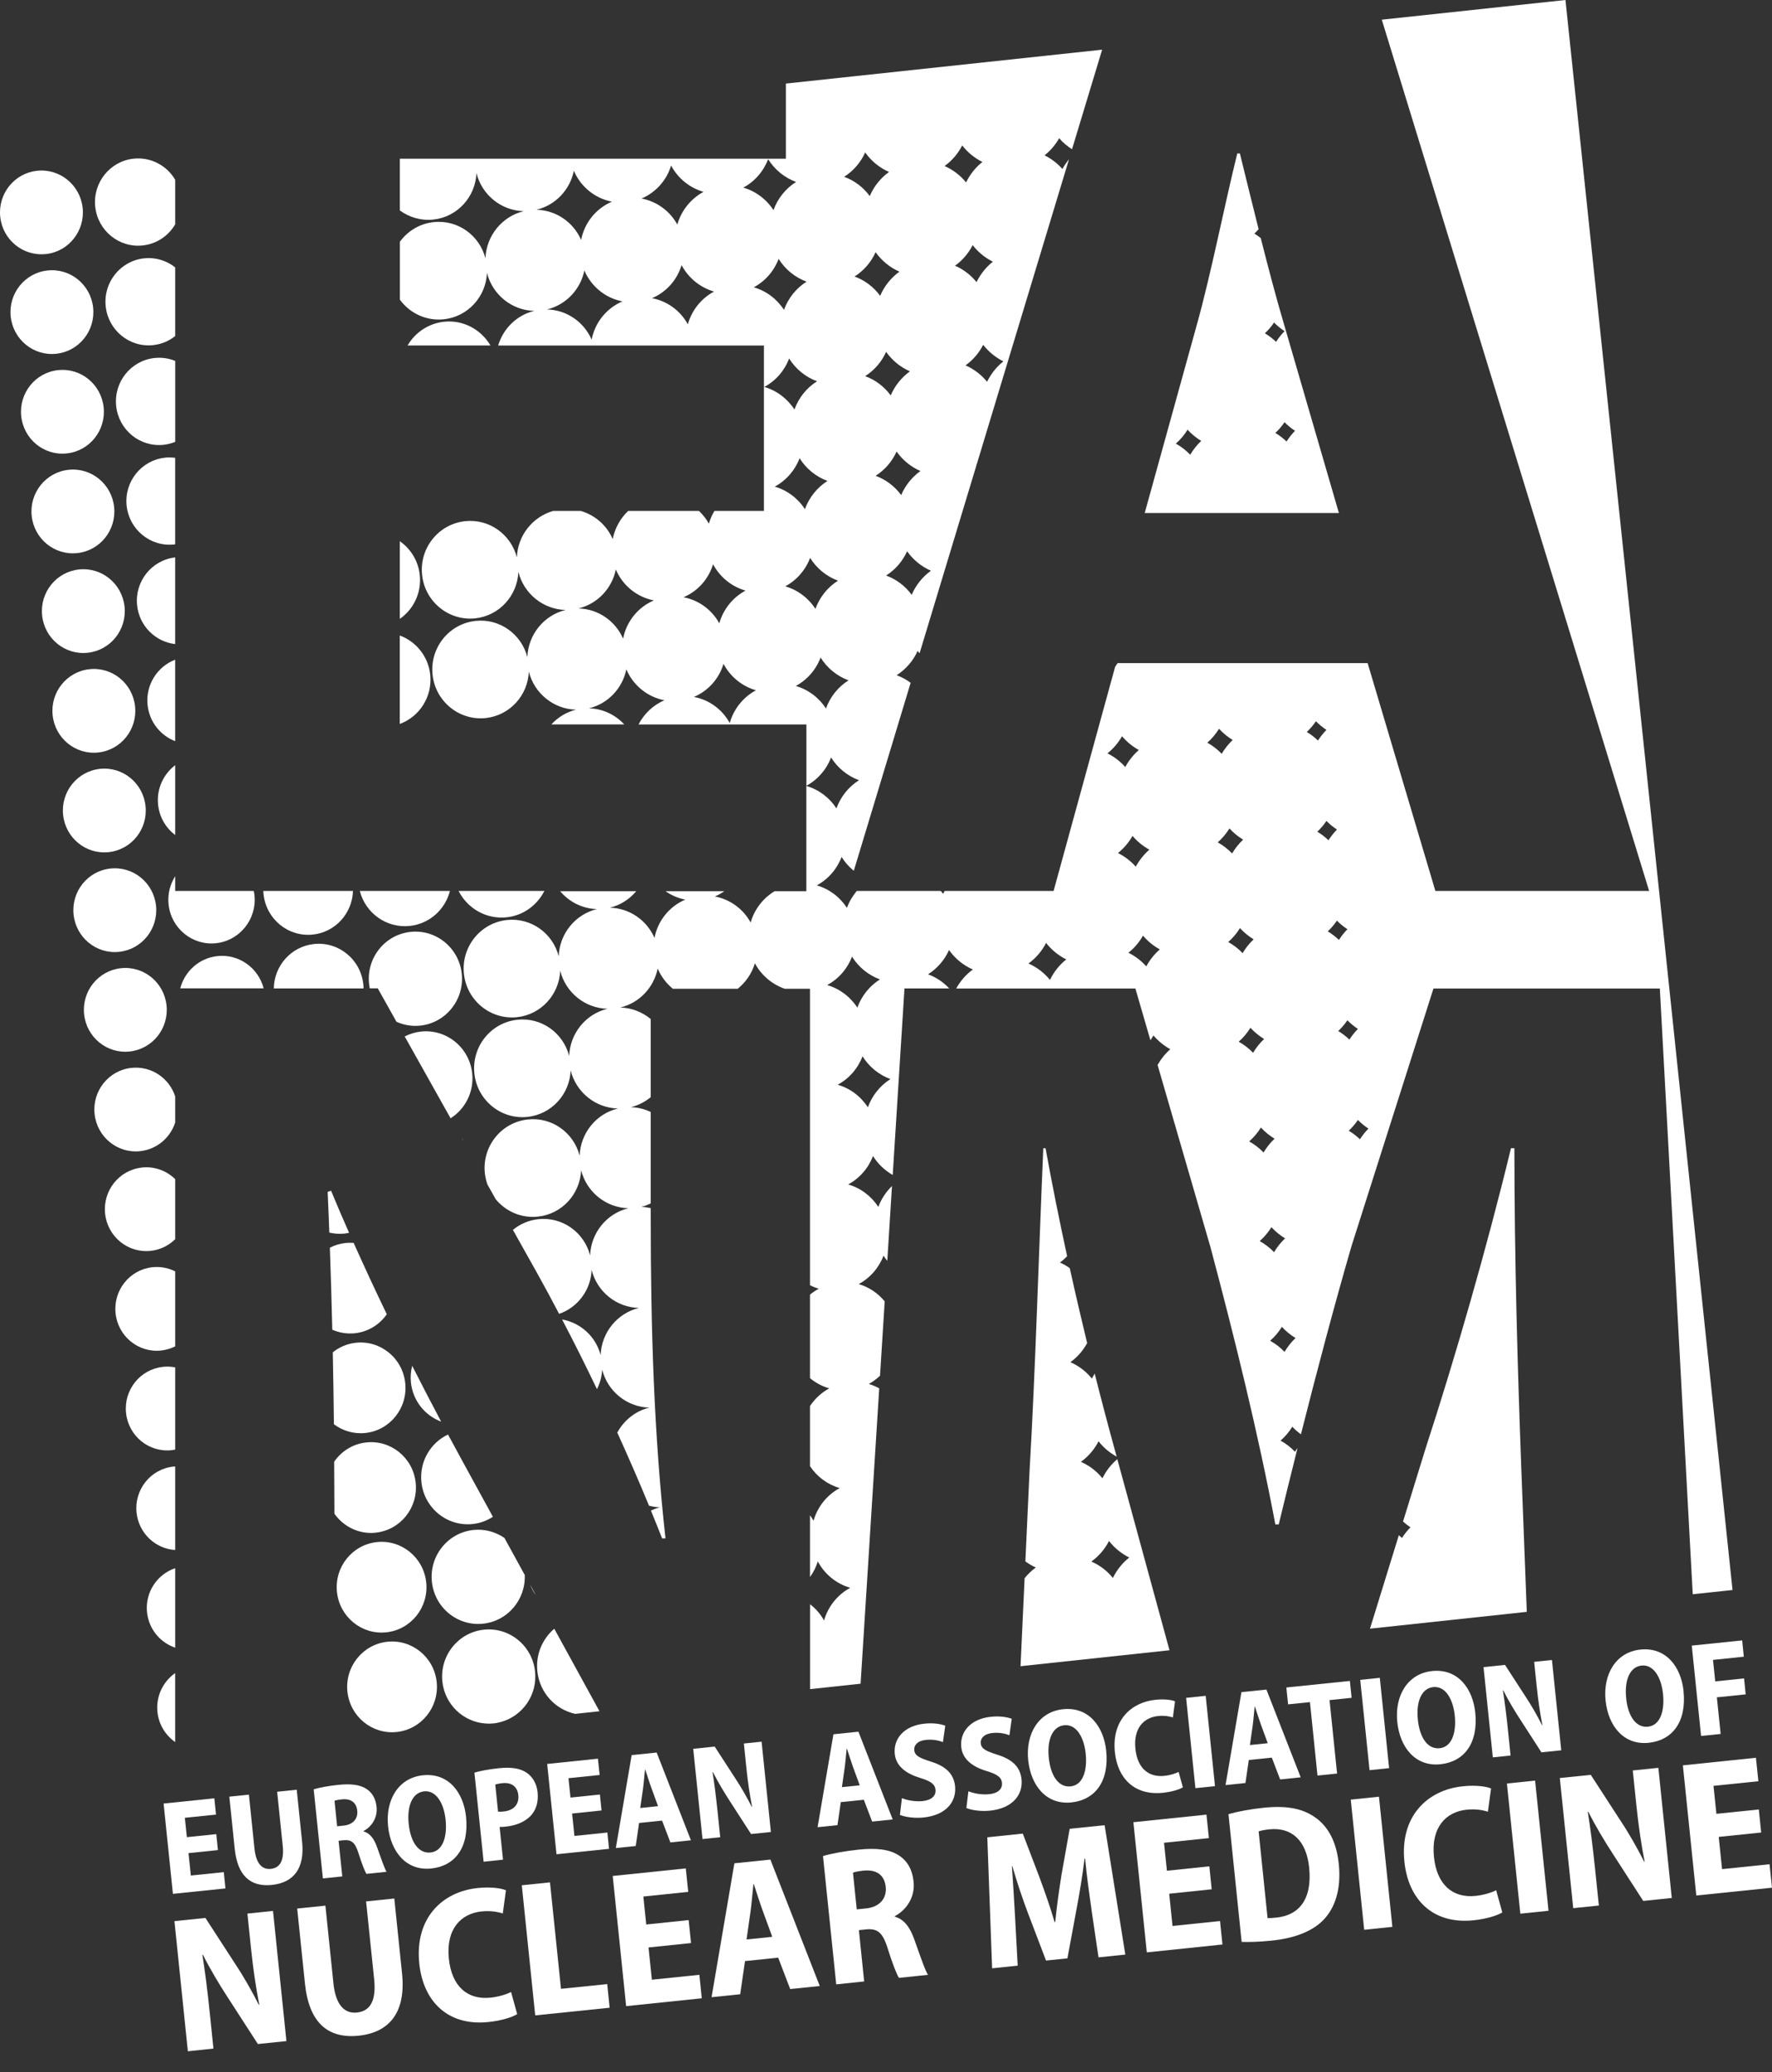 <svg width="77" height="90" viewBox="0 0 77 90" fill="none" xmlns="http://www.w3.org/2000/svg">
<rect x="0" y="0" width="77" height="90" fill="#333333" stroke="none"/>
<g clip-path="url(#clip0_1199_21812)">
<path d="M16.83 71.31C15.758 71.426 14.983 72.395 15.097 73.477C15.211 74.559 16.171 75.345 17.243 75.229C18.314 75.113 19.089 74.145 18.976 73.062C18.862 71.98 17.902 71.195 16.83 71.31Z" fill="white"/>
<path d="M21.023 70.786C19.911 70.906 19.105 71.913 19.222 73.037C19.328 74.041 20.138 74.797 21.103 74.861C21.216 74.869 21.332 74.869 21.45 74.856C21.568 74.844 21.682 74.819 21.791 74.787C22.722 74.519 23.356 73.61 23.25 72.605C23.133 71.481 22.134 70.666 21.023 70.786Z" fill="white"/>
<path d="M6.389 70.032C6.467 70.765 6.964 71.348 7.614 71.567V68.114C6.827 68.377 6.298 69.165 6.389 70.032Z" fill="white"/>
<path d="M16.788 70.9C17.859 70.784 18.634 69.816 18.521 68.733C18.407 67.651 17.447 66.865 16.375 66.981C15.303 67.097 14.528 68.066 14.642 69.148C14.756 70.23 15.716 71.016 16.788 70.9Z" fill="white"/>
<path d="M20.568 66.455C19.456 66.575 18.649 67.581 18.767 68.706C18.885 69.83 19.883 70.645 20.995 70.525C22.063 70.411 22.846 69.479 22.802 68.409L21.919 66.8C21.536 66.537 21.062 66.402 20.566 66.455H20.568Z" fill="white"/>
<path d="M7.534 63.701C6.545 63.806 5.829 64.703 5.934 65.701C6.029 66.598 6.753 67.272 7.614 67.325V63.697C7.587 63.697 7.562 63.697 7.534 63.701Z" fill="white"/>
<path d="M16.33 66.571C17.402 66.455 18.177 65.486 18.063 64.404C17.95 63.322 16.989 62.536 15.918 62.652C15.33 62.715 14.833 63.035 14.521 63.49C14.526 64.229 14.53 64.983 14.532 65.749C14.928 66.312 15.604 66.651 16.33 66.573V66.571Z" fill="white"/>
<path d="M19.466 62.309C18.706 62.669 18.218 63.486 18.312 64.377C18.43 65.501 19.428 66.316 20.54 66.196C20.865 66.162 21.162 66.049 21.418 65.882L20.172 63.606C19.94 63.183 19.704 62.749 19.468 62.309H19.466Z" fill="white"/>
<path d="M7.077 59.371C6.088 59.477 5.372 60.374 5.477 61.372C5.582 62.372 6.469 63.096 7.458 62.989C7.511 62.983 7.562 62.974 7.614 62.964V59.392C7.442 59.359 7.263 59.348 7.077 59.369V59.371Z" fill="white"/>
<path d="M15.876 62.242C16.948 62.128 17.723 61.157 17.609 60.075C17.495 58.992 16.535 58.207 15.463 58.323C15.082 58.363 14.741 58.514 14.461 58.738C14.482 59.753 14.497 60.797 14.509 61.862C14.888 62.147 15.371 62.296 15.876 62.242Z" fill="white"/>
<path d="M17.856 60.047C17.94 60.847 18.471 61.488 19.17 61.749C18.751 60.959 18.33 60.151 17.911 59.323C17.852 59.553 17.831 59.797 17.856 60.047Z" fill="white"/>
<path d="M6.622 55.042C5.633 55.148 4.917 56.044 5.022 57.043C5.127 58.043 6.014 58.767 7.003 58.66C7.222 58.636 7.427 58.571 7.614 58.479V55.223C7.317 55.074 6.976 55.004 6.622 55.042Z" fill="white"/>
<path d="M15.008 53.991C14.766 54.017 14.538 54.088 14.334 54.194C14.376 55.354 14.41 56.541 14.439 57.756C14.738 57.887 15.073 57.946 15.421 57.91C16.002 57.847 16.494 57.533 16.808 57.085C16.309 56.051 15.827 55.015 15.368 53.985C15.25 53.977 15.13 53.977 15.01 53.989L15.008 53.991Z" fill="white"/>
<path d="M6.167 50.713C5.178 50.818 4.462 51.715 4.567 52.713C4.672 53.714 5.559 54.438 6.548 54.331C6.967 54.286 7.336 54.099 7.614 53.823V51.218C7.243 50.854 6.721 50.652 6.167 50.711V50.713Z" fill="white"/>
<path d="M14.965 53.581C15.034 53.572 15.104 53.562 15.169 53.547C14.897 52.932 14.634 52.32 14.386 51.719L14.238 51.77C14.264 52.353 14.289 52.943 14.31 53.537C14.518 53.587 14.739 53.604 14.965 53.581Z" fill="white"/>
<path d="M5.71 46.384C4.721 46.489 4.005 47.386 4.11 48.384C4.215 49.384 5.102 50.109 6.091 50.001C6.82 49.923 7.399 49.416 7.614 48.755V47.628C7.357 46.828 6.574 46.291 5.71 46.384Z" fill="white"/>
<path d="M20.519 46.626C20.401 45.501 19.403 44.686 18.291 44.806C18.039 44.834 17.801 44.91 17.586 45.019L19.58 48.573C20.214 48.171 20.603 47.428 20.519 46.626Z" fill="white"/>
<path d="M5.636 45.672C6.626 45.566 7.342 44.669 7.237 43.671C7.131 42.671 6.245 41.947 5.255 42.054C4.265 42.16 3.55 43.057 3.655 44.055C3.76 45.055 4.647 45.779 5.636 45.672Z" fill="white"/>
<path d="M9.447 41.528C8.649 41.614 8.026 42.191 7.832 42.93H11.458C11.226 42.04 10.382 41.427 9.447 41.528Z" fill="white"/>
<path d="M15.788 42.756C15.674 41.673 14.714 40.888 13.642 41.004C12.65 41.109 11.913 41.949 11.898 42.933H15.798C15.798 42.874 15.794 42.815 15.788 42.756Z" fill="white"/>
<path d="M17.229 44.381C17.542 44.522 17.896 44.588 18.265 44.548C19.376 44.428 20.183 43.421 20.065 42.297C19.947 41.172 18.949 40.357 17.837 40.477C16.725 40.597 15.919 41.604 16.037 42.728C16.043 42.798 16.056 42.865 16.068 42.93H16.416L17.229 44.381Z" fill="white"/>
<path d="M5.179 41.343C6.169 41.237 6.885 40.34 6.78 39.342C6.674 38.342 5.788 37.618 4.798 37.725C3.808 37.83 3.092 38.727 3.198 39.725C3.303 40.726 4.19 41.45 5.179 41.343Z" fill="white"/>
<path d="M7.614 38.058C7.391 38.41 7.277 38.835 7.325 39.283C7.435 40.324 8.359 41.08 9.389 40.968C10.419 40.858 11.166 39.923 11.057 38.883C11.05 38.82 11.04 38.759 11.027 38.7H7.614V38.058Z" fill="white"/>
<path d="M11.452 38.841C11.566 39.923 12.526 40.709 13.598 40.593C14.577 40.488 15.307 39.666 15.339 38.7H11.443C11.443 38.746 11.445 38.793 11.452 38.841Z" fill="white"/>
<path d="M17.808 40.218C18.669 40.126 19.345 39.5 19.551 38.7H15.635C15.883 39.664 16.797 40.325 17.806 40.218H17.808Z" fill="white"/>
<path d="M4.724 37.013C5.714 36.908 6.43 36.011 6.324 35.013C6.219 34.013 5.333 33.288 4.343 33.396C3.353 33.501 2.637 34.398 2.743 35.396C2.848 36.396 3.734 37.121 4.724 37.013Z" fill="white"/>
<path d="M6.87 34.954C6.927 35.499 7.211 35.967 7.614 36.27V33.236C7.102 33.623 6.797 34.263 6.87 34.954Z" fill="white"/>
<path d="M4.269 32.684C5.259 32.579 5.975 31.682 5.869 30.684C5.764 29.684 4.878 28.959 3.888 29.067C2.898 29.172 2.182 30.069 2.288 31.067C2.393 32.067 3.279 32.792 4.269 32.684Z" fill="white"/>
<path d="M6.413 30.623C6.491 31.358 6.973 31.947 7.613 32.193V28.654C6.836 28.951 6.32 29.749 6.413 30.625V30.623Z" fill="white"/>
<path d="M18.696 29.309C18.611 28.505 18.076 27.862 17.371 27.603V31.446C18.226 31.132 18.794 30.265 18.696 29.309Z" fill="white"/>
<path d="M3.812 28.353C4.802 28.247 5.518 27.35 5.412 26.352C5.307 25.352 4.421 24.628 3.431 24.735C2.441 24.84 1.725 25.738 1.831 26.735C1.936 27.736 2.822 28.46 3.812 28.353Z" fill="white"/>
<path d="M5.958 26.293C6.053 27.195 6.758 27.879 7.613 27.976V24.211C6.59 24.327 5.848 25.258 5.958 26.293Z" fill="white"/>
<path d="M3.359 24.024C4.349 23.918 5.064 23.021 4.959 22.023C4.854 21.023 3.967 20.299 2.978 20.406C1.988 20.511 1.272 21.408 1.377 22.406C1.483 23.407 2.369 24.131 3.359 24.024Z" fill="white"/>
<path d="M7.171 19.88C6.141 19.989 5.393 20.924 5.503 21.964C5.612 23.004 6.537 23.76 7.566 23.649C7.583 23.649 7.598 23.642 7.613 23.64V19.886C7.467 19.867 7.32 19.863 7.168 19.878L7.171 19.88Z" fill="white"/>
<path d="M2.904 19.694C3.893 19.589 4.609 18.692 4.504 17.694C4.399 16.694 3.512 15.969 2.523 16.077C1.533 16.182 0.817 17.079 0.922 18.077C1.028 19.077 1.914 19.802 2.904 19.694Z" fill="white"/>
<path d="M6.715 15.55C5.686 15.66 4.938 16.595 5.048 17.635C5.157 18.675 6.082 19.431 7.111 19.32C7.288 19.3 7.457 19.256 7.615 19.191V15.677C7.339 15.563 7.031 15.517 6.715 15.55Z" fill="white"/>
<path d="M2.447 15.365C3.436 15.26 4.152 14.363 4.047 13.365C3.942 12.365 3.055 11.64 2.066 11.748C1.076 11.853 0.36 12.75 0.465 13.748C0.571 14.748 1.457 15.473 2.447 15.365Z" fill="white"/>
<path d="M6.26 11.221C5.231 11.331 4.483 12.265 4.593 13.306C4.702 14.346 5.627 15.102 6.656 14.99C7.021 14.952 7.347 14.809 7.614 14.596V11.615C7.244 11.322 6.766 11.166 6.26 11.221Z" fill="white"/>
<path d="M1.992 11.036C2.981 10.931 3.697 10.034 3.592 9.035C3.487 8.035 2.6 7.311 1.611 7.418C0.621 7.521 -0.095 8.418 0.01 9.417C0.116 10.417 1.002 11.141 1.992 11.034V11.036Z" fill="white"/>
<path d="M5.805 6.892C4.776 7.001 4.028 7.936 4.138 8.977C4.247 10.017 5.171 10.773 6.201 10.661C6.814 10.596 7.323 10.238 7.614 9.743V7.81C7.252 7.193 6.557 6.812 5.803 6.892H5.805Z" fill="white"/>
<path d="M47.904 64.208C47.654 63.901 47.334 63.654 46.969 63.496C47.291 63.265 47.555 62.957 47.736 62.603C47.951 62.877 48.22 63.103 48.523 63.269L48.452 63.01C48.159 61.949 47.862 60.822 47.569 59.662C47.525 59.733 47.485 59.805 47.447 59.879C47.197 59.571 46.877 59.325 46.512 59.167C46.816 58.95 47.062 58.664 47.241 58.337C46.982 57.27 46.727 56.179 46.485 55.082C46.35 54.987 46.209 54.903 46.058 54.838C46.171 54.756 46.275 54.663 46.371 54.564C46.028 52.987 45.71 51.408 45.434 49.875H45.335C45.137 54.419 44.99 59.614 44.742 63.808L44.556 67.819C44.7 67.922 44.849 68.015 45.011 68.085C44.828 68.217 44.664 68.373 44.523 68.55L44.346 72.372L50.819 71.679L48.551 63.378C48.281 63.608 48.06 63.89 47.904 64.21V64.208ZM48.359 68.537C48.108 68.23 47.788 67.984 47.424 67.826C47.746 67.594 48.01 67.287 48.191 66.933C48.426 67.236 48.728 67.48 49.069 67.651C48.77 67.889 48.528 68.192 48.359 68.539V68.537Z" fill="white"/>
<path d="M65.804 49.873H65.657C64.618 54.168 63.235 58.963 61.949 62.907L60.967 66.088C61.068 66.179 61.176 66.265 61.289 66.339C61.151 66.48 61.026 66.636 60.921 66.802C60.877 66.76 60.83 66.724 60.784 66.684L59.531 70.742L66.345 70.011L66.103 63.705C65.954 59.66 65.806 54.764 65.806 49.871L65.804 49.873Z" fill="white"/>
<path d="M22.017 39.843C22.747 39.765 23.341 39.313 23.655 38.7H19.928C20.313 39.458 21.128 39.938 22.017 39.843Z" fill="white"/>
<path d="M54.789 10.343C54.699 10.272 54.606 10.206 54.507 10.147C54.573 10.086 54.632 10.021 54.691 9.954C54.404 8.81 54.128 7.682 53.878 6.665H53.764C53.198 8.953 52.631 11.87 52.008 14.102L49.742 22.282H58.18L55.8 14.102C55.457 12.946 55.114 11.645 54.785 10.343H54.789ZM51.719 19.751C51.536 19.56 51.326 19.398 51.094 19.269C51.294 19.094 51.465 18.89 51.604 18.665C51.778 18.854 51.976 19.016 52.197 19.151C52.01 19.328 51.85 19.53 51.719 19.751ZM55.906 19.178C55.758 19.035 55.596 18.911 55.419 18.806C55.569 18.665 55.703 18.509 55.817 18.338C55.956 18.479 56.11 18.606 56.274 18.713C56.135 18.854 56.011 19.01 55.906 19.176V19.178ZM55.451 14.849C55.303 14.706 55.139 14.582 54.964 14.477C55.114 14.335 55.248 14.18 55.362 14.009C55.501 14.15 55.655 14.277 55.819 14.384C55.68 14.525 55.556 14.681 55.451 14.847V14.849Z" fill="white"/>
<path d="M23.35 72.593C23.449 73.528 24.134 74.254 24.995 74.442L26.05 74.328L24.085 70.744C23.571 71.182 23.272 71.864 23.35 72.591V72.593Z" fill="white"/>
<path d="M37.768 60.104C37.943 60.009 38.097 59.887 38.24 59.755L38.444 56.525C38.15 56.171 37.76 55.903 37.314 55.775C37.81 55.508 38.192 55.067 38.392 54.541C38.44 54.619 38.499 54.691 38.556 54.764L38.76 51.515C38.499 51.77 38.293 52.077 38.166 52.425C37.861 51.951 37.396 51.602 36.857 51.446C37.354 51.178 37.735 50.738 37.935 50.212C38.15 50.555 38.444 50.837 38.792 51.035L39.303 42.934H41.249C40.994 42.661 40.681 42.448 40.327 42.32C40.727 42.065 41.045 41.699 41.239 41.265C41.502 41.637 41.86 41.93 42.275 42.111C41.973 42.328 41.729 42.612 41.55 42.937H49.337L49.99 45.183C50.036 45.116 50.08 45.047 50.122 44.975C50.329 45.217 50.575 45.419 50.853 45.573C50.632 45.767 50.449 45.998 50.301 46.255L52.601 54.177C53.639 58.072 54.677 62.267 55.418 66.213H55.566C55.825 65.141 56.098 64.025 56.383 62.896C56.345 62.949 56.305 63.002 56.271 63.056C56.088 62.865 55.877 62.703 55.645 62.574C55.846 62.399 56.016 62.195 56.155 61.97C56.269 62.094 56.397 62.201 56.53 62.3C57.235 59.512 57.991 56.659 58.728 54.124L62.289 42.937H72.126L73.556 69.247L75.285 69.062L68.025 0L60.044 0.855L71.661 38.7H62.373L59.429 28.803H48.564C48.528 28.858 48.486 28.911 48.455 28.968L45.782 38.7H41.047C41.026 38.742 41.003 38.782 40.984 38.824C40.952 38.78 40.912 38.742 40.878 38.7H37.229C37.048 38.917 36.901 39.163 36.802 39.435C36.497 38.961 36.031 38.612 35.492 38.456C35.989 38.188 36.37 37.748 36.57 37.222C36.713 37.451 36.895 37.656 37.101 37.822L39.571 29.658C39.386 29.519 39.181 29.408 38.962 29.328C39.362 29.073 39.68 28.706 39.874 28.273C39.899 28.309 39.931 28.342 39.958 28.378L42.43 20.21C42.43 20.21 42.42 20.204 42.413 20.202C42.422 20.195 42.43 20.187 42.439 20.181L46.452 6.919C46.345 7.05 46.248 7.191 46.166 7.34C45.947 7.094 45.686 6.894 45.391 6.747C45.648 6.542 45.863 6.29 46.025 6.003C46.185 6.193 46.376 6.349 46.583 6.483L47.892 2.158L34.149 3.63V6.894H17.375V9.141C17.781 9.438 18.291 9.593 18.83 9.537C19.877 9.425 20.66 8.553 20.704 7.521C20.944 8.471 21.784 9.149 22.757 9.172C21.812 9.402 21.131 10.242 21.094 11.221C20.837 10.221 19.889 9.534 18.843 9.648C18.232 9.713 17.714 10.038 17.377 10.499V13.017C17.805 13.603 18.518 13.95 19.287 13.868C20.334 13.756 21.117 12.885 21.161 11.853C21.401 12.803 22.241 13.48 23.214 13.504C22.45 13.689 21.866 14.274 21.647 15.007H33.195V22.192H31.045C30.942 22.364 30.86 22.55 30.803 22.745C30.689 22.537 30.542 22.352 30.373 22.192H27.297C26.956 22.514 26.718 22.941 26.625 23.415C26.366 22.817 25.852 22.371 25.235 22.192H24.037C23.138 22.451 22.496 23.263 22.46 24.211C22.203 23.211 21.256 22.524 20.209 22.638C19.055 22.762 18.219 23.807 18.341 24.971C18.464 26.136 19.5 26.98 20.651 26.858C21.698 26.746 22.481 25.874 22.526 24.843C22.765 25.792 23.606 26.47 24.578 26.494C23.633 26.723 22.953 27.563 22.915 28.542C22.658 27.542 21.711 26.856 20.664 26.969C19.51 27.094 18.674 28.138 18.796 29.302C18.919 30.467 19.954 31.311 21.106 31.189C22.153 31.078 22.936 30.206 22.98 29.174C23.22 30.124 24.061 30.802 25.033 30.825C24.608 30.928 24.242 31.157 23.959 31.465H27.126C26.737 31.044 26.191 30.781 25.593 30.766C26.423 30.566 27.05 29.894 27.217 29.073C27.512 29.77 28.135 30.275 28.872 30.416C28.381 30.625 27.988 31.002 27.747 31.467H35.041V34.131C35.534 33.863 35.915 33.423 36.113 32.899C36.398 33.356 36.825 33.703 37.326 33.889C36.873 34.175 36.528 34.607 36.345 35.114C36.042 34.642 35.578 34.295 35.039 34.137V38.709H33.66C33.157 39.012 32.782 39.498 32.618 40.069C32.296 39.481 31.725 39.062 31.064 38.938C31.209 38.877 31.346 38.799 31.474 38.709H28.918C29.175 38.887 29.466 39.016 29.779 39.075C29.087 39.367 28.581 39.995 28.44 40.738C28.105 39.97 27.354 39.445 26.501 39.426C26.962 39.315 27.356 39.056 27.648 38.709H24.34C24.732 39.174 25.307 39.471 25.941 39.486C24.995 39.715 24.315 40.555 24.277 41.534C24.02 40.534 23.073 39.848 22.026 39.961C20.872 40.086 20.037 41.13 20.159 42.294C20.281 43.459 21.317 44.305 22.469 44.181C23.515 44.069 24.298 43.198 24.343 42.166C24.583 43.116 25.423 43.794 26.396 43.817C25.45 44.044 24.77 44.886 24.732 45.866C24.475 44.865 23.528 44.179 22.481 44.293C21.327 44.417 20.491 45.461 20.613 46.626C20.736 47.79 21.772 48.637 22.923 48.512C23.97 48.401 24.753 47.529 24.797 46.497C25.038 47.447 25.878 48.125 26.851 48.148C25.905 48.376 25.225 49.218 25.187 50.197C24.93 49.197 23.983 48.51 22.936 48.624C21.782 48.748 20.946 49.793 21.068 50.957C21.087 51.128 21.125 51.29 21.18 51.446L21.54 52.088C21.974 52.616 22.652 52.922 23.378 52.844C24.425 52.732 25.208 51.861 25.252 50.829C25.492 51.778 26.332 52.456 27.305 52.48C26.36 52.709 25.68 53.549 25.642 54.528C25.385 53.528 24.437 52.842 23.391 52.955C22.97 53 22.593 53.168 22.288 53.421L23.332 55.282C23.654 55.859 23.976 56.459 24.296 57.068C25.105 56.788 25.673 56.034 25.709 55.16C25.949 56.11 26.789 56.788 27.762 56.811C26.817 57.04 26.137 57.881 26.099 58.86C25.89 58.049 25.225 57.453 24.425 57.312C24.941 58.297 25.448 59.31 25.941 60.34C26.069 60.079 26.154 59.792 26.166 59.489C26.406 60.439 27.246 61.117 28.219 61.14C27.608 61.288 27.112 61.692 26.823 62.224C27.307 63.29 27.771 64.353 28.202 65.4C28.356 65.438 28.512 65.467 28.674 65.472C28.537 65.505 28.409 65.554 28.285 65.611C28.451 66.017 28.615 66.421 28.771 66.819H28.918C28.423 62.374 28.276 57.83 28.276 52.785V52.475C28.143 52.446 28.006 52.425 27.867 52.421C28.011 52.387 28.145 52.332 28.276 52.271V48.298C28.011 48.173 27.718 48.098 27.411 48.091C27.735 48.013 28.028 47.86 28.276 47.657V44.261C27.91 43.96 27.453 43.775 26.956 43.762C27.785 43.562 28.413 42.89 28.579 42.069C28.727 42.416 28.954 42.715 29.238 42.947H32.058C32.407 42.663 32.673 42.278 32.803 41.84C33.081 42.362 33.549 42.756 34.1 42.947H35.197V55.825C35.319 55.886 35.446 55.937 35.578 55.975C35.442 56.049 35.315 56.135 35.197 56.234V59.86C35.442 60.062 35.726 60.216 36.035 60.304C35.696 60.487 35.41 60.753 35.197 61.071V63.684C35.503 64.143 35.96 64.482 36.49 64.635C35.936 64.932 35.524 65.446 35.351 66.055C35.305 65.971 35.254 65.893 35.197 65.817V68.499C35.347 68.295 35.461 68.066 35.536 67.819C35.833 68.377 36.343 68.792 36.947 68.967C36.393 69.264 35.981 69.78 35.808 70.386C35.656 70.108 35.446 69.87 35.2 69.681V73.368L37.396 73.132L38.206 60.302C38.067 60.228 37.922 60.163 37.768 60.119V60.104ZM59.463 49.022C59.324 49.163 59.2 49.319 59.095 49.485C58.947 49.342 58.783 49.218 58.608 49.113C58.758 48.971 58.892 48.816 59.006 48.645C59.145 48.786 59.299 48.913 59.463 49.02V49.022ZM58.638 45.156C58.49 45.013 58.326 44.889 58.151 44.783C58.301 44.642 58.435 44.486 58.549 44.316C58.688 44.457 58.842 44.583 59.006 44.691C58.867 44.832 58.743 44.988 58.638 45.154V45.156ZM58.183 40.827C58.035 40.684 57.871 40.559 57.696 40.454C57.846 40.313 57.981 40.157 58.094 39.987C58.233 40.128 58.387 40.254 58.551 40.361C58.412 40.502 58.288 40.658 58.183 40.825V40.827ZM57.728 36.498C57.581 36.354 57.416 36.23 57.242 36.125C57.391 35.984 57.526 35.828 57.639 35.657C57.779 35.798 57.932 35.925 58.096 36.032C57.958 36.173 57.833 36.329 57.728 36.495V36.498ZM57.183 31.328C57.322 31.469 57.475 31.596 57.639 31.703C57.501 31.844 57.376 32 57.271 32.166C57.124 32.023 56.959 31.899 56.785 31.794C56.934 31.652 57.069 31.497 57.183 31.326V31.328ZM55.818 58.719C55.635 58.527 55.424 58.365 55.193 58.236C55.393 58.062 55.563 57.857 55.702 57.632C55.877 57.822 56.075 57.984 56.296 58.118C56.109 58.295 55.949 58.498 55.818 58.719ZM55.363 54.389C55.18 54.198 54.97 54.036 54.738 53.907C54.938 53.732 55.108 53.528 55.248 53.303C55.422 53.492 55.62 53.654 55.841 53.789C55.654 53.966 55.494 54.168 55.363 54.389ZM54.906 50.06C54.723 49.868 54.513 49.706 54.281 49.578C54.481 49.403 54.652 49.199 54.791 48.974C54.965 49.163 55.163 49.325 55.384 49.46C55.197 49.637 55.037 49.839 54.906 50.06ZM54.452 45.729C54.268 45.537 54.058 45.375 53.826 45.247C54.026 45.072 54.197 44.867 54.336 44.642C54.511 44.832 54.709 44.994 54.93 45.129C54.742 45.306 54.582 45.508 54.452 45.729ZM53.997 41.4C53.814 41.208 53.603 41.046 53.371 40.917C53.571 40.742 53.742 40.538 53.881 40.313C54.056 40.502 54.254 40.665 54.475 40.799C54.287 40.976 54.127 41.178 53.997 41.4ZM53.54 37.07C53.357 36.879 53.146 36.717 52.914 36.588C53.114 36.413 53.285 36.209 53.424 35.984C53.599 36.173 53.797 36.335 54.018 36.47C53.83 36.647 53.67 36.849 53.54 37.07ZM52.971 31.654C53.146 31.844 53.344 32.006 53.565 32.141C53.378 32.318 53.218 32.52 53.087 32.741C52.904 32.549 52.693 32.387 52.462 32.259C52.662 32.084 52.832 31.88 52.971 31.654ZM49.809 41.974C49.59 41.728 49.328 41.528 49.034 41.383C49.291 41.178 49.505 40.926 49.667 40.639C49.874 40.882 50.12 41.084 50.398 41.237C50.16 41.446 49.96 41.696 49.809 41.977V41.974ZM49.354 37.645C49.135 37.399 48.874 37.199 48.579 37.051C48.836 36.847 49.05 36.594 49.213 36.308C49.419 36.55 49.665 36.752 49.943 36.906C49.705 37.114 49.505 37.365 49.354 37.645ZM48.756 31.979C48.962 32.221 49.209 32.423 49.486 32.577C49.248 32.785 49.048 33.036 48.897 33.316C48.678 33.069 48.417 32.869 48.122 32.722C48.379 32.518 48.594 32.265 48.756 31.979ZM45.456 40.955C45.692 41.258 45.993 41.503 46.334 41.673C46.035 41.911 45.793 42.214 45.625 42.562C45.374 42.254 45.054 42.01 44.69 41.85C45.012 41.618 45.275 41.311 45.456 40.957V40.955ZM27.076 27.74C26.741 26.971 25.989 26.447 25.137 26.428C25.966 26.228 26.594 25.556 26.76 24.735C27.055 25.432 27.678 25.938 28.415 26.079C27.722 26.371 27.217 26.999 27.076 27.742V27.74ZM30.984 24.506C31.281 25.064 31.79 25.479 32.395 25.653C31.841 25.95 31.428 26.466 31.256 27.073C30.933 26.485 30.363 26.066 29.702 25.942C30.321 25.679 30.792 25.15 30.986 24.506H30.984ZM31.708 31.402C31.386 30.814 30.816 30.395 30.154 30.271C30.776 30.008 31.245 29.479 31.439 28.835C31.736 29.393 32.245 29.808 32.849 29.983C32.296 30.279 31.883 30.795 31.71 31.402H31.708ZM42.892 16.582C42.641 16.275 42.321 16.03 41.956 15.87C42.279 15.639 42.542 15.331 42.723 14.978C42.959 15.281 43.26 15.525 43.601 15.696C43.302 15.934 43.06 16.237 42.892 16.584V16.582ZM42.434 12.253C42.184 11.945 41.864 11.699 41.5 11.541C41.822 11.309 42.085 11.002 42.266 10.648C42.502 10.952 42.803 11.196 43.144 11.366C42.845 11.604 42.603 11.908 42.434 12.255V12.253ZM41.811 6.317C42.047 6.62 42.348 6.864 42.689 7.035C42.39 7.273 42.148 7.576 41.98 7.924C41.729 7.616 41.409 7.37 41.045 7.212C41.367 6.98 41.63 6.673 41.811 6.319V6.317ZM39.617 25.837C39.337 25.453 38.95 25.161 38.505 24.998C38.905 24.744 39.223 24.377 39.417 23.944C39.68 24.316 40.038 24.609 40.453 24.79C40.085 25.055 39.794 25.418 39.615 25.839L39.617 25.837ZM39.16 21.505C38.88 21.122 38.493 20.829 38.048 20.667C38.449 20.412 38.767 20.046 38.96 19.612C39.223 19.985 39.581 20.278 39.996 20.459C39.628 20.724 39.337 21.086 39.158 21.507L39.16 21.505ZM38.705 17.176C38.425 16.793 38.038 16.5 37.594 16.338C37.994 16.083 38.312 15.717 38.505 15.283C38.769 15.656 39.127 15.948 39.541 16.129C39.173 16.395 38.882 16.757 38.703 17.178L38.705 17.176ZM37.596 6.622C37.859 6.995 38.217 7.288 38.632 7.469C38.263 7.734 37.973 8.096 37.794 8.517C37.514 8.134 37.126 7.841 36.682 7.679C37.082 7.425 37.4 7.058 37.594 6.624L37.596 6.622ZM24.936 7.416C25.231 8.113 25.855 8.618 26.591 8.76C25.899 9.052 25.393 9.68 25.252 10.423C24.918 9.654 24.166 9.13 23.313 9.111C24.143 8.911 24.77 8.239 24.936 7.418V7.416ZM25.709 14.752C25.374 13.984 24.623 13.459 23.77 13.441C24.599 13.24 25.227 12.569 25.393 11.748C25.688 12.444 26.311 12.95 27.048 13.091C26.356 13.384 25.85 14.011 25.709 14.754V14.752ZM29.16 7.187C29.457 7.745 29.967 8.159 30.571 8.334C30.017 8.631 29.605 9.147 29.432 9.753C29.11 9.166 28.539 8.747 27.878 8.623C28.497 8.36 28.969 7.831 29.163 7.187H29.16ZM29.887 14.083C29.565 13.495 28.994 13.076 28.333 12.952C28.952 12.689 29.424 12.16 29.617 11.516C29.914 12.074 30.424 12.489 31.028 12.664C30.474 12.96 30.062 13.474 29.889 14.083H29.887ZM33.378 6.913C33.662 7.37 34.09 7.717 34.591 7.903C34.138 8.189 33.793 8.621 33.61 9.128C33.304 8.654 32.839 8.305 32.3 8.149C32.797 7.882 33.178 7.441 33.378 6.915V6.913ZM32.757 12.478C33.254 12.211 33.635 11.771 33.835 11.244C34.119 11.701 34.547 12.049 35.048 12.234C34.595 12.52 34.25 12.952 34.067 13.459C33.761 12.986 33.296 12.636 32.757 12.48V12.478ZM34.29 15.571C34.574 16.028 35.002 16.376 35.503 16.561C35.05 16.847 34.705 17.279 34.521 17.787C34.216 17.315 33.751 16.963 33.212 16.807C33.709 16.54 34.09 16.1 34.29 15.573V15.571ZM34.745 19.901C35.029 20.358 35.456 20.705 35.958 20.89C35.505 21.177 35.16 21.608 34.976 22.116C34.671 21.642 34.206 21.293 33.666 21.137C34.163 20.869 34.545 20.429 34.745 19.903V19.901ZM35.202 24.232C35.486 24.689 35.913 25.036 36.414 25.222C35.962 25.508 35.616 25.94 35.433 26.447C35.128 25.973 34.663 25.624 34.123 25.468C34.62 25.201 35.002 24.761 35.202 24.234V24.232ZM35.89 30.774C35.585 30.3 35.119 29.951 34.58 29.795C35.077 29.528 35.459 29.088 35.658 28.561C35.943 29.018 36.37 29.366 36.871 29.551C36.419 29.837 36.073 30.269 35.89 30.776V30.774ZM37.137 12.009C37.537 11.754 37.855 11.387 38.048 10.954C38.312 11.326 38.67 11.619 39.084 11.8C38.716 12.066 38.425 12.428 38.246 12.849C37.966 12.466 37.579 12.173 37.135 12.011L37.137 12.009ZM35.945 42.785C36.442 42.518 36.823 42.078 37.023 41.551C37.307 42.008 37.735 42.355 38.236 42.541C37.783 42.827 37.438 43.259 37.255 43.766C36.949 43.295 36.484 42.943 35.945 42.787V42.785ZM36.402 47.114C36.899 46.847 37.28 46.407 37.48 45.88C37.764 46.337 38.192 46.685 38.693 46.87C38.24 47.156 37.895 47.588 37.712 48.096C37.406 47.622 36.941 47.272 36.402 47.116V47.114Z" fill="white"/>
<path d="M6.842 74.362C6.899 74.911 7.196 75.376 7.613 75.667V72.671C7.086 73.037 6.771 73.675 6.842 74.362Z" fill="white"/>
<path d="M20.13 49.504C20.113 49.494 20.099 49.481 20.084 49.468L20.105 49.504H20.132H20.13Z" fill="white"/>
<path d="M18.241 24.977C18.175 24.358 17.843 23.834 17.373 23.508V26.881C17.967 26.47 18.323 25.75 18.241 24.977Z" fill="white"/>
<path d="M23.284 69.285L23.037 68.836C23.102 68.999 23.184 69.148 23.284 69.285Z" fill="white"/>
<path d="M19.294 13.975C18.608 14.049 18.037 14.449 17.711 15.005H21.312C20.905 14.316 20.135 13.885 19.294 13.975Z" fill="white"/>
<path d="M9.47 80.359L8.192 80.491L8.293 81.464L9.725 81.317L9.796 82.024L7.514 82.26L7.109 78.337L9.314 78.11L9.386 78.817L8.032 78.956L8.12 79.798L9.398 79.666L9.47 80.361V80.359Z" fill="white"/>
<path d="M10.816 77.952L11.058 80.295C11.125 80.944 11.388 81.213 11.765 81.175C12.157 81.135 12.355 80.834 12.285 80.169L12.043 77.825L12.894 77.737L13.128 80.002C13.248 81.152 12.761 81.775 11.816 81.872C10.877 81.969 10.319 81.466 10.199 80.299L9.965 78.038L10.816 77.95V77.952Z" fill="white"/>
<path d="M13.633 77.718C13.898 77.64 14.281 77.569 14.698 77.526C15.231 77.472 15.638 77.51 15.932 77.707C16.187 77.878 16.328 78.137 16.364 78.491C16.412 78.965 16.139 79.352 15.798 79.529V79.546C16.08 79.628 16.257 79.868 16.387 80.239C16.541 80.668 16.707 81.161 16.798 81.302L15.922 81.392C15.854 81.285 15.724 80.957 15.579 80.498C15.431 80.017 15.265 79.902 14.932 79.931L14.713 79.954L14.873 81.502L14.031 81.59L13.631 77.722L13.633 77.718ZM14.65 79.325L14.936 79.295C15.345 79.253 15.56 78.99 15.524 78.649C15.488 78.297 15.254 78.118 14.869 78.154C14.698 78.171 14.591 78.194 14.536 78.217L14.65 79.325Z" fill="white"/>
<path d="M20.251 78.912C20.39 80.257 19.763 81.053 18.737 81.159C17.655 81.27 16.979 80.432 16.863 79.325C16.745 78.183 17.309 77.219 18.379 77.109C19.506 76.993 20.144 77.88 20.251 78.91V78.912ZM17.76 79.225C17.844 80.032 18.2 80.516 18.708 80.464C19.226 80.411 19.442 79.809 19.363 79.038C19.289 78.335 18.96 77.754 18.43 77.808C17.918 77.861 17.678 78.44 17.76 79.225Z" fill="white"/>
<path d="M20.615 76.994C20.868 76.922 21.218 76.85 21.685 76.802C22.203 76.749 22.595 76.802 22.877 76.994C23.142 77.166 23.323 77.478 23.361 77.846C23.401 78.244 23.308 78.575 23.106 78.817C22.849 79.124 22.428 79.295 21.969 79.341C21.872 79.352 21.782 79.356 21.71 79.354L21.858 80.775L21.015 80.864L20.615 76.994ZM21.643 78.689C21.708 78.697 21.784 78.695 21.889 78.682C22.334 78.636 22.563 78.36 22.523 77.973C22.487 77.619 22.247 77.408 21.828 77.453C21.683 77.467 21.578 77.493 21.521 77.514L21.643 78.691V78.689Z" fill="white"/>
<path d="M26.138 78.638L24.86 78.771L24.961 79.744L26.393 79.596L26.464 80.304L24.182 80.54L23.777 76.617L25.982 76.389L26.056 77.097L24.702 77.236L24.79 78.078L26.068 77.945L26.14 78.64L26.138 78.638Z" fill="white"/>
<path d="M27.77 79.181L27.625 80.182L26.76 80.27L27.448 76.233L28.535 76.122L30.023 79.933L29.131 80.026L28.769 79.078L27.768 79.181H27.77ZM28.594 78.451L28.299 77.642C28.215 77.415 28.118 77.097 28.04 76.863H28.027C28 77.109 27.975 77.446 27.943 77.68L27.821 78.531L28.596 78.451H28.594Z" fill="white"/>
<path d="M30.527 79.882L30.123 75.96L31.056 75.863L31.959 77.255C32.197 77.613 32.467 78.084 32.667 78.48L32.681 78.476C32.585 77.994 32.498 77.423 32.433 76.791L32.324 75.73L33.094 75.65L33.498 79.573L32.637 79.661L31.715 78.234C31.471 77.859 31.186 77.383 30.98 76.972H30.963C31.039 77.455 31.113 78.023 31.184 78.71L31.296 79.8L30.525 79.88L30.527 79.882Z" fill="white"/>
<path d="M36.536 78.276L36.391 79.276L35.527 79.365L36.216 75.328L37.302 75.217L38.791 79.028L37.898 79.121L37.536 78.173L36.536 78.276ZM37.359 77.545L37.062 76.737C36.98 76.509 36.883 76.192 36.803 75.958H36.791C36.763 76.204 36.738 76.541 36.706 76.775L36.584 77.625L37.359 77.545Z" fill="white"/>
<path d="M39.193 78.103C39.416 78.196 39.766 78.263 40.096 78.23C40.49 78.187 40.678 77.994 40.65 77.735C40.625 77.482 40.425 77.36 39.978 77.223C39.332 77.025 38.934 76.69 38.881 76.183C38.814 75.526 39.279 74.959 40.172 74.867C40.564 74.827 40.871 74.879 41.075 74.955L40.974 75.669C40.825 75.61 40.566 75.538 40.233 75.572C39.865 75.61 39.707 75.814 39.728 76.016C39.753 76.263 39.953 76.356 40.456 76.518C41.128 76.726 41.446 77.069 41.501 77.581C41.57 78.255 41.115 78.842 40.13 78.943C39.724 78.986 39.309 78.918 39.105 78.83L39.191 78.103H39.193Z" fill="white"/>
<path d="M42.082 77.804C42.305 77.897 42.654 77.964 42.985 77.931C43.379 77.891 43.566 77.695 43.539 77.436C43.514 77.183 43.313 77.061 42.867 76.924C42.221 76.728 41.823 76.391 41.77 75.884C41.703 75.227 42.168 74.661 43.061 74.568C43.453 74.528 43.76 74.581 43.964 74.656L43.863 75.37C43.714 75.311 43.455 75.24 43.122 75.273C42.753 75.311 42.596 75.516 42.617 75.718C42.642 75.964 42.842 76.057 43.345 76.219C44.017 76.427 44.335 76.77 44.389 77.282C44.459 77.956 44.004 78.543 43.019 78.647C42.612 78.689 42.197 78.621 41.993 78.531L42.08 77.804H42.082Z" fill="white"/>
<path d="M48.068 76.04C48.206 77.385 47.579 78.181 46.553 78.289C45.471 78.4 44.795 77.562 44.679 76.455C44.562 75.313 45.126 74.349 46.196 74.24C47.322 74.124 47.96 75.01 48.068 76.04ZM45.574 76.353C45.659 77.16 46.014 77.644 46.522 77.592C47.04 77.539 47.257 76.937 47.177 76.166C47.103 75.463 46.775 74.882 46.244 74.936C45.732 74.989 45.492 75.568 45.574 76.353Z" fill="white"/>
<path d="M51.398 77.634C51.261 77.718 50.945 77.827 50.534 77.87C49.282 78 48.559 77.223 48.446 76.107C48.302 74.728 49.149 73.94 50.208 73.831C50.612 73.789 50.922 73.837 51.059 73.896L50.966 74.597C50.808 74.547 50.597 74.509 50.324 74.536C49.703 74.599 49.244 75.065 49.338 75.964C49.425 76.796 49.903 77.206 50.595 77.135C50.825 77.112 51.069 77.04 51.215 76.964L51.4 77.632L51.398 77.634Z" fill="white"/>
<path d="M52.392 73.658L52.796 77.581L51.945 77.669L51.541 73.747L52.392 73.658Z" fill="white"/>
<path d="M54.265 76.446L54.119 77.446L53.254 77.535L53.945 73.498L55.031 73.387L56.52 77.198L55.627 77.291L55.265 76.343L54.263 76.446H54.265ZM55.088 75.716L54.791 74.907C54.709 74.68 54.61 74.362 54.532 74.128H54.519C54.492 74.374 54.467 74.711 54.435 74.945L54.313 75.796L55.09 75.716H55.088Z" fill="white"/>
<path d="M56.922 73.932L55.972 74.029L55.897 73.296L58.657 73.012L58.733 73.745L57.773 73.844L58.101 77.034L57.25 77.122L56.922 73.932Z" fill="white"/>
<path d="M59.958 72.877L60.362 76.8L59.512 76.888L59.107 72.965L59.958 72.877Z" fill="white"/>
<path d="M64.105 74.383C64.244 75.728 63.616 76.524 62.591 76.631C61.508 76.743 60.832 75.905 60.717 74.797C60.599 73.656 61.163 72.692 62.233 72.582C63.359 72.466 63.997 73.353 64.105 74.383ZM61.611 74.696C61.696 75.503 62.052 75.987 62.559 75.934C63.077 75.882 63.294 75.28 63.214 74.509C63.14 73.806 62.812 73.225 62.281 73.279C61.769 73.332 61.529 73.911 61.611 74.696Z" fill="white"/>
<path d="M64.869 76.337L64.465 72.412L65.398 72.315L66.301 73.707C66.539 74.064 66.808 74.536 67.008 74.932H67.023C66.926 74.448 66.84 73.875 66.775 73.243L66.665 72.182L67.438 72.102L67.842 76.025L66.981 76.113L66.059 74.686C65.815 74.311 65.528 73.835 65.324 73.424H65.307C65.383 73.907 65.459 74.475 65.528 75.162L65.64 76.252L64.869 76.332V76.337Z" fill="white"/>
<path d="M73.155 73.45C73.294 74.795 72.669 75.591 71.641 75.699C70.561 75.81 69.883 74.972 69.769 73.865C69.651 72.723 70.216 71.759 71.285 71.649C72.412 71.534 73.05 72.42 73.157 73.45H73.155ZM70.662 73.761C70.746 74.568 71.102 75.052 71.61 74.999C72.126 74.947 72.344 74.347 72.264 73.574C72.191 72.871 71.862 72.29 71.334 72.344C70.822 72.397 70.582 72.976 70.664 73.761H70.662Z" fill="white"/>
<path d="M73.514 71.477L75.704 71.251L75.775 71.959L74.436 72.098L74.533 73.031L75.786 72.902L75.857 73.595L74.604 73.724L74.769 75.315L73.918 75.402L73.514 71.479V71.477Z" fill="white"/>
<path d="M8.163 89.099L7.58 83.445L8.926 83.306L10.227 85.311C10.572 85.827 10.96 86.507 11.246 87.078L11.267 87.074C11.128 86.381 11.004 85.555 10.909 84.646L10.751 83.117L11.863 83.001L12.446 88.655L11.206 88.783L9.877 86.728C9.526 86.189 9.115 85.503 8.82 84.909L8.795 84.913C8.905 85.604 9.012 86.423 9.113 87.41L9.275 88.981L8.163 89.097V89.099Z" fill="white"/>
<path d="M14.14 82.77L14.489 86.149C14.586 87.082 14.967 87.472 15.508 87.415C16.073 87.356 16.357 86.924 16.258 85.966L15.908 82.588L17.134 82.462L17.471 85.726C17.641 87.383 16.944 88.28 15.582 88.421C14.228 88.56 13.426 87.836 13.251 86.156L12.914 82.898L14.14 82.772V82.77Z" fill="white"/>
<path d="M22.471 87.486C22.273 87.608 21.819 87.766 21.227 87.827C19.425 88.015 18.384 86.894 18.22 85.286C18.014 83.298 19.233 82.163 20.757 82.007C21.339 81.946 21.785 82.018 21.985 82.104L21.848 83.113C21.621 83.039 21.315 82.984 20.924 83.024C20.031 83.117 19.37 83.784 19.505 85.081C19.629 86.28 20.317 86.873 21.315 86.768C21.646 86.734 21.998 86.631 22.208 86.522L22.474 87.484L22.471 87.486Z" fill="white"/>
<path d="M22.674 81.887L23.899 81.761L24.377 86.385L26.386 86.179L26.491 87.206L23.257 87.539L22.674 81.885V81.887Z" fill="white"/>
<path d="M30.023 84.397L28.181 84.589L28.326 85.989L30.39 85.776L30.495 86.796L27.208 87.137L26.625 81.483L29.8 81.154L29.906 82.174L27.956 82.376L28.082 83.591L29.925 83.399L30.028 84.399L30.023 84.397Z" fill="white"/>
<path d="M32.373 85.183L32.164 86.621L30.92 86.749L31.912 80.933L33.476 80.771L35.622 86.263L34.337 86.395L33.815 85.031L32.373 85.18V85.183ZM33.558 84.128L33.131 82.961C33.011 82.633 32.87 82.176 32.758 81.841H32.739C32.699 82.195 32.663 82.679 32.615 83.016L32.44 84.241L33.556 84.126L33.558 84.128Z" fill="white"/>
<path d="M35.762 80.617C36.147 80.506 36.697 80.403 37.299 80.34C38.065 80.26 38.651 80.316 39.076 80.601C39.444 80.847 39.647 81.222 39.699 81.731C39.771 82.414 39.375 82.972 38.884 83.226V83.252C39.293 83.367 39.544 83.715 39.733 84.248C39.954 84.867 40.194 85.576 40.323 85.778L39.063 85.909C38.964 85.757 38.777 85.281 38.569 84.618C38.356 83.927 38.118 83.757 37.638 83.803L37.322 83.835L37.551 86.065L36.337 86.191L35.762 80.62V80.617ZM37.229 82.934L37.64 82.892C38.227 82.831 38.539 82.451 38.489 81.961C38.436 81.453 38.101 81.199 37.543 81.249C37.301 81.274 37.143 81.308 37.065 81.34L37.229 82.936V82.934Z" fill="white"/>
<path d="M47.427 82.917C47.335 82.279 47.223 81.493 47.152 80.729H47.128C47.042 81.437 46.911 82.228 46.794 82.847L46.383 85.061L45.454 85.157L44.667 83.092C44.444 82.506 44.189 81.75 43.991 81.058H43.972C44.023 81.786 44.073 82.614 44.109 83.277L44.223 85.378L43.111 85.494L42.902 79.803L44.444 79.643L45.164 81.527C45.404 82.176 45.64 82.845 45.827 83.487H45.852C45.92 82.824 46.019 82.094 46.128 81.422L46.482 79.434L48 79.278L48.899 84.898L47.735 85.018L47.425 82.921L47.427 82.917Z" fill="white"/>
<path d="M52.648 82.062L50.806 82.254L50.951 83.654L53.015 83.441L53.12 84.46L49.833 84.802L49.25 79.148L52.425 78.819L52.531 79.838L50.581 80.041L50.707 81.256L52.55 81.064L52.653 82.064L52.648 82.062Z" fill="white"/>
<path d="M53.381 78.798C53.785 78.683 54.331 78.581 54.912 78.52C55.876 78.421 56.535 78.543 57.062 78.88C57.664 79.259 58.07 79.933 58.175 80.961C58.289 82.062 58.007 82.867 57.525 83.374C57.041 83.886 56.259 84.189 55.251 84.292C54.682 84.351 54.242 84.357 53.954 84.347L53.381 78.796V78.798ZM55.08 83.311C55.179 83.319 55.327 83.304 55.453 83.292C56.423 83.199 57.032 82.527 56.887 81.112C56.767 79.942 56.129 79.358 55.16 79.457C54.941 79.481 54.789 79.512 54.693 79.548L55.08 83.309V83.311Z" fill="white"/>
<path d="M59.921 78.04L60.504 83.694L59.279 83.82L58.695 78.167L59.921 78.04Z" fill="white"/>
<path d="M65.28 83.067C65.082 83.189 64.627 83.347 64.036 83.408C62.231 83.595 61.193 82.475 61.027 80.866C60.82 78.878 62.04 77.743 63.564 77.588C64.145 77.526 64.592 77.598 64.792 77.682L64.655 78.693C64.427 78.619 64.124 78.565 63.73 78.605C62.836 78.697 62.176 79.365 62.311 80.662C62.435 81.86 63.124 82.454 64.122 82.348C64.451 82.315 64.804 82.212 65.013 82.102L65.28 83.064V83.067Z" fill="white"/>
<path d="M66.706 77.341L67.289 82.995L66.064 83.121L65.481 77.467L66.706 77.341Z" fill="white"/>
<path d="M68.363 82.883L67.779 77.229L69.125 77.091L70.426 79.095C70.771 79.611 71.157 80.291 71.445 80.862L71.466 80.858C71.327 80.165 71.203 79.339 71.108 78.43L70.95 76.901L72.062 76.785L72.645 82.439L71.405 82.567L70.077 80.512C69.725 79.973 69.314 79.287 69.019 78.695L68.996 78.699C69.106 79.39 69.213 80.211 69.314 81.197L69.477 82.767L68.365 82.881L68.363 82.883Z" fill="white"/>
<path d="M76.528 79.596L74.685 79.786L74.83 81.186L76.894 80.973L76.999 81.993L73.71 82.332L73.127 76.678L76.302 76.349L76.408 77.368L74.458 77.569L74.584 78.784L76.427 78.594L76.53 79.594L76.528 79.596Z" fill="white"/>
</g>
<defs>
<clipPath id="clip0_1199_21812">
<rect width="77" height="89.099" fill="white"/>
</clipPath>
</defs>
</svg>
